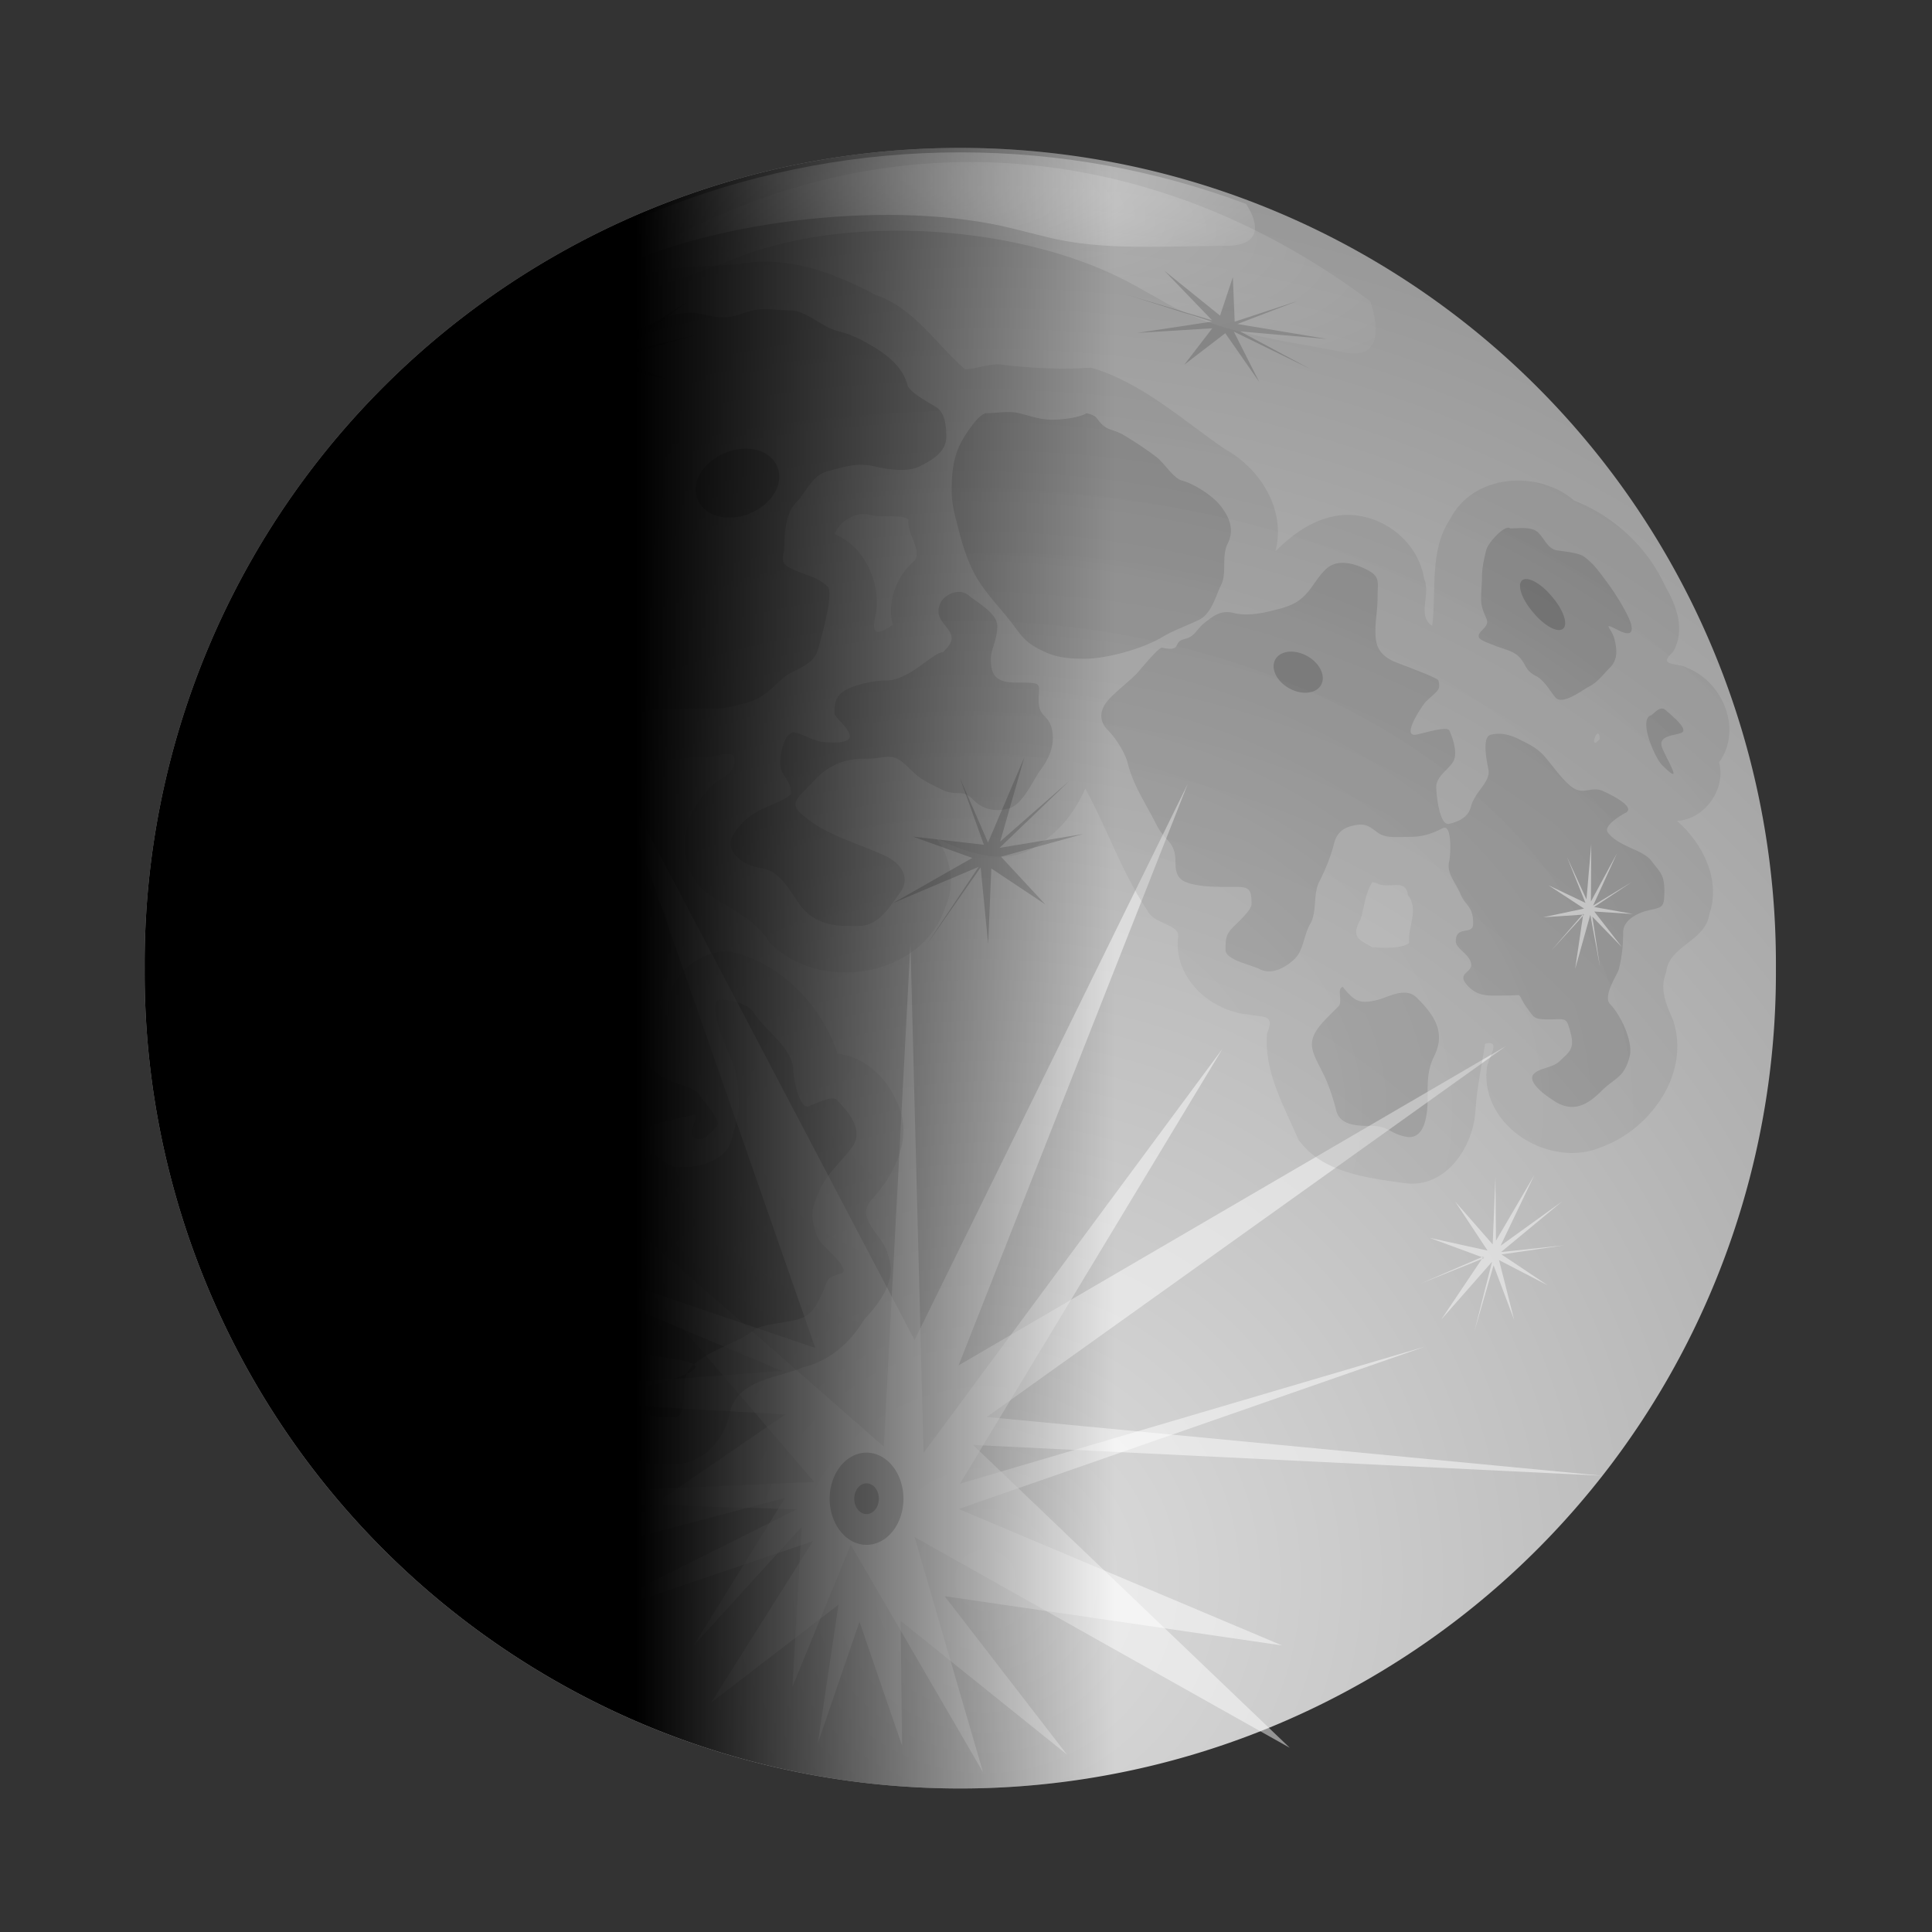 <svg xmlns="http://www.w3.org/2000/svg" xmlns:xlink="http://www.w3.org/1999/xlink" viewBox="0 0 640 640" version="1.0"><rect x="0" y="0" width="640" height="640" fill="#333333" stroke="none"/><defs><radialGradient id="c" gradientUnits="userSpaceOnUse" cy="268.41" cx="51.249" r="731.79"><stop offset="0" stop-color="#ddd"/><stop offset="1" stop-color="#7e7e7e"/></radialGradient><radialGradient id="d" xlink:href="#a" gradientUnits="userSpaceOnUse" cy="429.83" cx="273.41" gradientTransform="scale(1.168 .856)" r="309.13"/><radialGradient id="e" xlink:href="#b" gradientUnits="userSpaceOnUse" cy="120.82" cx="124.4" gradientTransform="scale(2.042 .49)" r="102.27"/><radialGradient id="f" xlink:href="#b" gradientUnits="userSpaceOnUse" cy="120.82" cx="124.4" gradientTransform="matrix(2.018 .417 -.075 .645 56.379 -73.488)" r="102.27"/><linearGradient id="b"><stop offset="0" stop-color="#fff"/><stop offset="1" stop-color="#fff" stop-opacity="0"/></linearGradient><linearGradient id="a"><stop offset="0" stop-color="#a3a3a3"/><stop offset="1" stop-color="#696969"/></linearGradient><linearGradient id="g" y2="52.688" gradientUnits="userSpaceOnUse" y1="52.688" x2="100.14" x1="-81.052"><stop offset="0"/><stop offset="1" stop-opacity="0"/></linearGradient></defs><path transform="translate(281.58 288.51) scale(.875)" d="M350.53 36.821a308.79 308.79 0 11-617.57 0 308.79 308.79 0 11617.57 0z" fill="url(#c)"/><path d="M404.97 347.41l-86.96 144.07 154.01-45.39-154.47 53.78 107.14 45.2-111.77-16.31 40.5 52.44-55.07-44.27.48 41.37-14.12-41.08-13.82 40.34 6.86-45.98-42.17 32.43 33.7-53.46-82.18 27.87 76.88-38.46-120.51-3.44 126.22-5.62L160.4 363.27l132.37 115.94 8.83-166.61 4.34 168.68 99.03-133.87z" opacity=".478" fill="#fff"/><path d="M189.16 98.781c-1.44-.012-4.86 1.329-8.6 2.559-9.62 3.19-17.66 14.89-27.18 17.25-1.95.49-3.43.94-4.76 1.38 1.32-1.09 2.7-2.43 4-4.38 6.16-9.16 19.02-16.823 13.6-15.746-2.29.456-5.04 1.626-7.91 3.036-.03.02-.09.03-.12.06-48.01 35.32-83.891 86.12-100.35 145.03.041 1.72-.007 3.4-.371 4.84-.936 3.72-.657 7.15-1.5 10.5-.86 3.42-.752 6.78-2.25 9.75-1.912 3.8-1.824 7.86-.781 12 1.073 4.27-.001 7.71 0 12 0 4.32-.007 7.43 1.531 11.25 2.481 6.16 4.375 12.93 6.031 19.5.252 1 .498 2 .75 3 1.129 4.49-1.242 12.55.75 16.5 1.313 2.61 3.741 12 8.312 12 4.99 0 7.457 1.32 9.813 6 2.602 5.17 3.055 11.36 4.531 17.22 1.108 4.4 3.024 11.23 6.063 14.25 2.024 2.01 9.811 9.11 9.811 3 0-3.66.1-9.91 3.75-9 2.6.65 2.92 7.19 5.31 6 1.01-.5 1.91-1.23 3-1.5 4.78-1.19 7.67-.81 11.35-3 3.89-2.32 8.64-10.5 14.34-10.5 4.25 0 13.6-1.43 13.6 4.5 0 2.86 1.85 10.95 4.34 13.53-2.19 2.7-2.51 4.9-.75 8.41 1.72 3.45 2.87 3.52 2.87 8.66 0 1.98-8.31 2.52-10.06 2.87-4.43.89-4.72.91-5.75 5.03-.97 3.88 2.14 7.88 2.88 10.81.89 3.58 3.41 5.76 4.31 9.35.97 3.88 1.93 2.34.72 7.18-.78 3.11 8.71 4.55 10.78 5.07 3.95.98 5.36 2.05 8.66 2.87 3.23.81 9.49-6.57 12.21-7.94 6.21-3.1 5.64 4.44 7.22-5.03.01-.07-.39-1.34-.59-1.97 14.33 3.46 37.27 4.14 41.16 6.88 4.88-4.65 14.33-7.05 19.87-11.38 2.98-2.32 12.58-2.32 16.56-4.31 3.11-1.55 4.59-4.83 5.78-7.22 2.39-4.76.83-5.77 6.47-7.18 3.24-.81-2.67-6.27-5.03-8.63-3.09-3.09-3.4-4.68-4.34-9.37-.69-3.42 1.83-8.64 2.9-10.79 2.29-4.56 6.99-8.87 10.07-12.96 4.34-5.79-1.31-12.12-5.04-15.85-1.61-1.61-7.84 1.78-9.37 2.16-3.21.8-5.03-10.35-5.03-12.22 0-6.94-9.79-13.41-12.97-18.72-2.13-3.55-9.67-4.68-11.5-4.31-4.3.86 2.82 17.17 3.59 18.72 2.32 4.63 2.88 10.34 2.88 15.81 0 4.39-1.21 7.03-2.16 10.81-1.01 4.07-2.49 5.92-6.47 7.91-4.22 2.11-7.28 2.15-12.25 2.15-2.15 0-5.78-3.46-7.18-4.31-.64-2.56-18 15.61-18 27.35 0 10.15 1.11 11.69-5.75 15.12-2.08 1.04-3.35 1.9-4.97 2.84-1.61-.59-3.09-1.1-5.13-2.12-3.5-1.75-5.13-4.93-7.9-8.62-2.61-3.48-4.8-6.27-7.19-8.66-3.07-3.07-6.66.08-7.94-5.03-.17-.7-.54-1.32-.84-1.97 5.18 2.05 8.16 3.03 14.06 1.56 3.51-.87 13.3-3.13 15.12-6.75 2.2-4.36 1.08-6.18-1.53-10.5-2.68-4.44-8.51-8.32-9.81-13.47-.9-3.59-4.53-8-4.53-12.75 0-5.27 10.79-7.91 9.81-12.75-1.05-5.22-3.44-10.56-2.25-16.5 1.47-7.29 7.54-10.88 12.07-16.5 4.58-5.69 4.84-11.19.78-17.25-5.41-8.06-4.75-1.64-10.6-6-2.64-1.97-5.42-4.94-9.06-6.75-2.81-1.39-7.47-3.38-8.31-6.75-.84-3.32-.56-7.14-2.25-10.5-1.72-3.4-3.47-7.18-2.25-12 1.23-4.9 2.05-6.65 6.78-9 3.47-1.72 6.11-2.29 10.56-4.5 4.35-2.16 6.38-3 11.35-3h12.06c6.5 0 12.52-3 18.87-3h15.88c4.18 0 6.91-.78 9.81-1.5 3.31-.82 5.49-1.62 8.31-3.72 2.68-1.99 5.21-5.22 8.28-6.75 4.38-2.17 7.94-3.76 9.07-8.25.61-2.44 1.82-6.72 2.28-9 .18-.89 2.31-9.69.75-11.25-3.45-3.42-7.46-3.7-12.1-6-4.3-2.13-2.25-3.74-2.25-8.25 0-4.08.77-10.5 3.78-13.5 3.29-3.26 5.34-9.2 10.57-10.5 5.46-1.35 9.62-3.05 15.87-1.5 3.76.94 10.63 1.85 14.35 0 3.14-1.56 9.06-4.4 9.06-9.75 0-3.88-.42-7.8-3.03-9.75-1.39-1.03-9.18-4.99-9.82-7.5-1.22-4.86-5.02-8.98-11.34-12.75-4.14-2.47-7.28-4.06-12.06-5.25-4.6-1.14-10.42-6.75-15.13-6.75-3.82 0-9.09-.92-12.81 0-3.79.94-5.45 2.25-9.81 2.25-4.31 0-7.03-1.5-10.59-1.5-3.91 0-7.24.97-9.82 2.25-2.9 1.44-5.86 2.17-9.06 3.75-2.5 1.25-3.78 3.76-6.03 6-2.28 2.27-3.64 6.08-8.31 3.75-2.17-1.07-6.76-4.14-10.57-2.25-2.55 1.27-7.56 4.53-9.81 6.75-3.68 3.66-5.42 6.25-7.56 10.5-1.82 3.62-5.01 7.93-6.03 12-1.12 4.44-2.75 7.89-5.28 11.25-2.6 3.44-4.14 6.93-8.32 9-2.69 1.34-5.29 4.13-9.81 3-2.53-.62-6.81-3.82-6.81-6.75 0-4.46 1.28-8.01 2.28-12 .67-2.66 4.87-17.65 6.78-15.75 3.99 0 8.07-3.3 11.35-5.25 3.83-2.28 7.33-5.43 12.06-8.25 7.1-4.23 15.81-11.19 21.9-17.25 4.22-4.18 4.76-5.546 3.32-5.559zm40.72 353.22c-.96.91-1.75 1.89-2.29 3 2.63-1.22 3.39-2.22 2.29-3zm-2.29 3c-2.52 1.17-6.69 2.56-13.81 4.34-5.06 1.27-11.04 1.97-5.03 6.47 4.72 3.54 9.24 3.6 15.09 3.6 3.07 0 2.88-8.81 2.88-10.79 0-1.34.35-2.53.87-3.62zm104.63-318.44c-1.9.1-3.81.32-5.44.32-2.65 0-7.52 7.86-8.62 10.06-2.36 4.71-2.91 9.86-2.91 15.12 0 5.27 1.02 8.28 2.19 12.97 1.27 5.1 2.71 9.73 5.03 14.38 3.19 6.39 9.1 12.16 12.94 17.28 3.1 4.14 4.3 6.09 9.37 8.62 4.43 2.22 7.76 2.91 14.41 2.91 7.58 0 19.55-3.41 25.9-7.22 3.8-2.28 8.07-3.68 12.22-5.75 4.09-2.04 5.49-8.06 7.22-11.53 1.96-3.91.02-9.39 2.16-13.66 2.39-4.79.37-8.87-2.16-12.25-2.96-3.95-9.62-7.79-12.97-8.62-2.82-.71-5.86-5.84-8.62-7.91-4.13-3.09-7.31-5.12-10.82-7.22-3.04-1.82-4.91-1.32-7.18-3.59-2.1-2.1-1.22-2.64-5.03-3.59-1.84 1.21-6.84 2.15-11.53 2.15-3.74 0-7.27-1.28-10.79-2.15-1.57-.4-3.47-.42-5.37-.32zm167.28 38.25c-2.1.21-6.58 5.1-7.16 7.41-.83 3.34-1.43 5.94-1.43 9.34 0 3.07-.66 6.76 0 9.38 1.16 4.64 3.26 4.64 0 7.9-2.66 2.66-.17 3.25 4.31 5.04 3.26 1.3 6.03 1.75 7.9 3.62 2.54 2.54 1.94 4.56 5.76 6.47 2.87 1.44 5.1 5.79 6.5 7.19 2.45 2.45 9.09-2.76 10.78-3.6 3.21-1.6 4.79-4.04 7.22-6.47 2.83-2.83 2.12-6.61 1.43-9.37-.92-3.7-4.63-5.91 1.44-2.88 6.28 3.14 4.18-2.42 2.87-5.03-1.87-3.75-4.45-7.85-7.21-11.53-2.62-3.49-3.93-5.46-7.19-7.9-1.88-1.41-8.1-1.85-9.34-2.16-2.69-.67-3.77-3.73-5.79-5.75-2.09-2.1-5.92-1.44-9.34-1.44-.18-.18-.45-.25-.75-.22zm-54.19 11.66c-2.35-.12-4.52.49-6.25 2.22-3.67 3.67-4.64 7.1-8.62 10.09-2.89 2.17-6.87 2.97-9.38 3.6-4.19 1.04-8.61 1.61-12.22.71-4.53-1.13-6.9 1.02-9.37 2.88-3.47 2.6-3.27 4.77-7.19 5.75-3.97.99-.55 4.2-7.19 2.87-.83-.83-7.69 7.7-8.65 8.66-2.75 2.74-5.3 4.58-8.63 7.91-3.35 3.35-4.31 7.21-.72 10.81 2.69 2.68 5.68 7.62 6.47 10.78 1.91 7.64 5.97 13.35 9.38 20.16 3.23 6.46 6.47 5.43 6.47 12.97 0 4.84 1.83 6.26 6.47 7.18 4.33.87 8.99.72 13.68.72 4.54 0 5.03 1.16 5.03 5.75 0 1.93-4.86 6.34-5.75 7.22-2.46 2.46-2.87 3.5-2.87 7.91 0 3.34 8.17 4.8 11.5 6.46 4.08 2.04 9-1.05 11.53-3.59 2.8-2.79 3.02-8.14 5.03-11.5 2.26-3.76.93-9.79 2.88-13.69 2.13-4.27 3.9-8.47 5.03-12.96.76-3.05 2.57-4.95 5.78-5.76 4.49-1.12 5.62-.09 8.62 2.16 2.73 2.05 6.76 1.44 10.78 1.44 4.61 0 7.79-1.36 10.82-2.88 3.15-1.57 2.6 9.02 2.15 10.82-1.05 4.2 2.18 7.23 3.6 10.78 1.7 4.26 4.31 3.92 4.31 10.09 0 3.91-5.75.37-5.75 5.75 0 2.46 4.27 4.13 5.03 7.19.88 3.53-5.53 3.13-.72 7.94 3.48 3.47 7.26 2.87 12.25 2.87 6.79 0 3.03-1.23 7.19 4.31 2.25 3 1.83 3.6 7.22 3.6 5.77 0 5.68-1.02 7.19 5.03 1.25 5-1.09 6.14-3.6 8.66-2.47 2.47-6.6 2.26-8.65 4.31-2.93 2.92 5.52 8.32 7.22 9.34 5.99 3.6 10.68.81 15.09-3.59 4.5-4.51 7.56-4.26 9.37-11.5 1.28-5.12-3.25-14.07-6.46-17.28-2.61-2.61 2.48-9.96 2.87-11.54 1.03-4.13 1.44-7.79 1.44-12.21 0-4.13 4.74-6.43 7.9-7.22 5.04-1.26 5.75-.66 5.75-6.47 0-5.63-1.44-6.23-4.31-10.06-2.82-3.76-10.85-4.63-14.41-9.38-1.75-2.34 5.09-6.12 5.79-6.47 4.19-2.1-6.74-6.95-7.22-7.19-3.49-1.74-6.17.87-9.35-.71-3.74-1.88-8.34-9.07-10.81-11.53-2.57-2.57-5.2-3.68-7.91-5.04-3.62-1.81-6.56-2.13-9.34-1.43-3.01.75-1.14 9.4-.72 11.5.82 4.09-4.57 7.42-5.78 12.25-.92 3.68-4.14 4.98-7.19 5.75-3.31.83-4.31-9.99-4.31-12.22 0-3.62 4.43-6.01 5.75-8.66 1.48-2.97-.62-8.43-1.44-10.06-.85-1.71-9.95 1.44-11.5 1.44-4.16 0 2.99-10.21 3.6-10.82 3.78-3.78 5.18-3.72 4.31-7.18-.25-.99-13.53-5.68-15.12-6.47-4.9-2.45-5.76-5.32-5.76-10.1 0-3.3.72-7.2.72-10.78 0-5.3.99-7.08-3.59-9.37-2.52-1.26-5.08-2.11-7.44-2.22zm-127.03 9.65c-2.84-.35-5.74 1.6-6.62 3.38-2.11 4.21.54 6.47 2.15 8.62 2.34 3.12 1.86 4.65-1.43 7.94-3.3 0-11.21 9.35-18.72 9.35-4.74 0-10.27 1.54-12.94 2.87-3.61 1.8-4.31 4.07-4.31 7.91 0 1.47 4.32 4.38 5.03 7.22.9 3.6-8.69 2.5-10.1 2.15-3.56-.89-4.17-1.94-7.9-2.87-3.61-.9-5.03 7.53-5.03 10.06 0 4.34 3.59 5.14 3.59 10.09 0 1.36-8.64 4.68-9.34 5.04-4.38 2.18-7.98 5.11-10.1 9.34-2.13 4.26 2.5 7.75 4.32 8.66 5.39 2.69 7.15.65 11.53 5.03 5.04 5.04 6.02 10.59 12.21 13.68 4.59 2.29 8.41 2.16 13.69 2.16 6.78 0 10.15-6.09 13.69-10.81 3.96-5.28.33-9.88-4.34-12.22-7.12-3.56-18.93-6.66-25.91-12.25-3.51-2.81-6.25-4.53-2.16-8.63 4.71-4.7 6.12-7.02 10.82-9.37 3.22-1.61 6.3-2.16 10.78-2.16 6.71 0 8.19-2.61 13.69 2.88 3.9 3.9 5.1 4.38 10.78 7.22 5.66 2.83 6.7-.51 10.81 3.59 3.05 3.05 6.92 4.02 11.5 2.88 4.98-1.25 8.28-9.6 10.81-12.97 3.13-4.18 4.81-8.81 3.6-13.66-1.19-4.74-4.32-3.55-4.32-9.37 0-5.61 1.75-5.76-7.22-5.76-6.71 0-8.62-2.17-8.62-7.9 0-2.86 2.16-6.6 2.16-10.81-.01-4.26-6.49-7.69-9.35-10.07a5.26 5.26 0 00-2.75-1.22zm232.41 38.6c-1.32-.14-2.48 1.3-3.66 2.19-4.42 1.1.99 13.96 3.59 16.56 7.42 7.41 1.87-1.1 0-5.75-1.68-4.22 4.5-4.03 6.5-5.03 2.43-1.22-4.21-6.37-5.06-7.22-.48-.48-.93-.7-1.37-.75zm-349.57 68.9c-1.38-.18-2.51 1.15-3.18 3.85-.95 3.8 2.15 7.51 2.15 11.5 0 3.98-4.13 7.96-5.03 11.53-1.19 4.78-.9 4.5-3.59 7.19-.85.85-2.4 0-3.59 0-3.15 1.89-1.27 7.25-2.16 10.81-.91 3.64-2.19 4.61-2.19 8.62 0 2.98-1.44 5.81-1.44 9.35 0 4.7-.17 5.44 1.44 8.65 1.79 3.58 3.55 4.26 6.5 6.47 3.02 2.27 7.81 1.85 11.5 0 4.15-2.07 5.55-2.87 9.38-5.75 3.05-2.28 6.28-3.54 9.34-4.31 2.74-.68 7.11-1.59 9.37-2.15 2.33-.59-1.69 5.49 0 7.18 2.95 2.94 7.42-3.1 7.91-3.59 1.64-1.64-5.22-9.03-5.75-10.09-1.39-2.79-7.19-3.58-10.09-5.04-4.88-2.44-6.21-4.05-10.07-7.9-5.35-5.36-2.3-5.63-5.78-6.5-3.98-1-3.1 1.71-5.03-7.91-1.24-6.2 3-9.13 4.31-14.41 1.22-4.86 3.14-7.37.72-12.21-1.69-3.38-3.33-5.1-4.72-5.29zm243.69 23.29c-2.14.53.13 4.9-1.43 6.47-1.2 1.19-2.4 2.39-3.6 3.59-7.85 7.85-5.48 10.63-1.44 18.72 1.85 3.7 3.32 8.23 4.32 12.22 1.24 4.95 7.04 5.06 11.53 5.06 5.95 0 5.98 2.49 11.5 3.59 6.39 1.28 7.22-7.6 7.22-12.25 0-5.52-.16-9.75 2.15-14.37 4.22-8.44-.55-14.25-5.75-19.44-3.74-3.74-9.43-.17-12.97.72-5.72 1.43-7.52.7-11.53-4.31zM65.5 363.591c-1.505-.75-1.438 9.48-1.438 12.25 0 3.62.649 6.19 1.438 9.35 1.195 4.78 2.385 4.8 5.031 2.15 1.076-1.07 0-9.07 0-10.78 0-4.37-1.737-7.1-2.875-9.37-.625-1.25-1.436-2.4-2.156-3.6z" opacity=".459" fill-rule="evenodd" fill="url(#d)"/><path d="M498.93 346.49L326.9 469.39l203.87 19.46-208.44-10.19 104.92 100.32-124.28-69.8 22.67 77.9-43.82-75.36-19.31 46.99 3.05-52.93-35.72 39.25 30.2-48.82-65.43 17.28 65.52-44.94-110.53-6.27 109.37-8.14-140.81-59.27 151.91 51.66-67.85-194.49 100.75 191.87 90.5-184.27-75.93 192.66 181.39-105.81z" opacity=".478" fill="#fff"/><path d="M187.88 92.906c-5.21.58-10.39 3.212-14.57 5.532-.66-1.898-1.79-3.091-3.15-3.813-70 45.925-117.47 123.42-121.97 212.22.001.02-.006.05-.002.07.855 4.79 2.171 9.5 4.187 14 4.864 11.61.325 25.23 7.437 36.06 3.03 4.17-3.208 8.63-1.874 13.81.901 8.28-.451 19.99 8.312 24.41 9.235.8 12.406-10.65 10.344-17.94-1.406-7.79-.473-5.68 1.031.81 2.203 12.12 7.009 27.59 21.031 29.88 5.684 1.86 6.004-6.55 9.504-5.97 5.43 1.76 9.73-1.81 14.84-2.88 7.96-2.63 12.53-13.37 21.75-11.15 3.59 2.69 2.42 8.69 4.19 12.75-1.95 4.39.8 8.45 2.22 12.47-7.81-.07-16.92 6.28-14.35 14.96 1 9.24 8.48 16.75 8.13 26.19 4.14 9.15 15.7 7.62 23.31 11.63 8.44 1.7 12.77-9.3 21.06-7.88 4.17-3.85 6.22-7.71 12.81-4.68 7.63.64 6.69 1.1.47 4.34-5.11 2.58-.76 10.4 2.75 13.06 6.61 3.69 15.99 7.05 23 2.78 6.45-5.27 1.54-16.34 10.22-19.87 8.63-5.26 17.92-9.6 27.97-11.22 9.12-1.52 9.26-13.19 16.72-16.63 5.4-6.83-2.48-13.38-6.44-18.34-4.92-10.09 6.47-17.6 10.97-25.38 5.57-9.88-3.91-25.63-15.34-23.59-5.4 2.23-2.44-6.59-5.19-9.65-4.18-8.67-11.22-16.25-19.13-21.57-5.9-4.21-18-2.07-16.9 6.85.21 9.33 6.48 18.73 7.16 27.15-6.51-8.26-18.68-8.66-24.13-18-2.49-4.26-10.01-5.56-6.94-11.69 4.59-9.52 8.72-22.5.28-31.24-1.95-4.14-9.11.31-8.65-5.13-2.61-6.35-9.28-8.75-14.91-11.22-5.23-4.66-14.39-6.68-14.5-14.97-2.19-5.87-6.76-14.77 1-18.53 14.07-9.13 31.29-5.46 46.85-9.15 15.02-1.17 32.31 1.22 44.21-10.22 7.66-5.22 16.38-11.23 17.13-21.47 1.87-7.28 4.41-17.29-3.63-21.94-2.89-3.42-11.53-2.31-9.31-8.75.86-10.87 10.72-21.13 22.1-18.56 7.26 1.29 15.28 1.89 21.96-1.78-.87 10.85 2.64 22.15 6.63 31.59-9.61.32-15.56 13.18-8.22 20.09-5.38 5.93-13.9 9.41-22.09 10.16-8.89.59-18.57 9.02-14.97 18.44-5.62-2.88-14.46-3.15-16.47 4.28-2.69 5.2-2.72 11.82.03 17-8.76 4.11-20.12 10.86-18.19 22.19 2.53 11.13 18.12 8.42 21.72 18.5 9.11 14.94 34.79 16.57 43.28.25 6.32-6.88 4.29-18.95-4.78-22.35-8.28-4.74-18.42-6.3-25.62-12.87 6.74-9.05 22.08-12.97 30.31-3.75 6.36 6.31 16.25 5.66 23.22 11.12 10.6 4.26 20.55-4.75 24.5-13.97 5.3-7.34 8.13-18.67 1.37-26.03.28-3.34-1.62-9.09-2.18-10.4 6.27 1.66 12.89 1.33 19.21.28-6.53 4.83-11.81 14.56-5.56 21.75 7.4 9.7 9.34 22.14 16.63 31.97 5.34 6.24 3.4 17.26 12.12 20.59 4.96 2.97 11.04 1.81 16.53 2.28-6.59 4.83-10.82 16.08-3.25 21.94 8.49 5.71 22.34 9.2 29.32-.66 8.86-11.52 7.06-27.42 14.71-39.65 2.87-5.13 8.39 3.21 13 1.81 3.93 2.27 13.66-4.45 12.97 1.5.29 6.7 2.8 13.37 7.22 18.28-5.23 3.34-6.78 10.69-1.9 15.12 1.65 3.44-2.31 8.35 1.56 11.72 4.63 5.93 12.59 5.24 19.03 6.6 3.39 4.01 7.24 8.17 13.09 7.25 3.38 3.36-6.06 4.94-8.4 7.43-7.43 6.17 1.01 16.06 7.62 18.91 7.82 4.5 17.66 1.8 23.28-4.91 8.6-5.77 13.73-17.59 8-27.12-1.96-4.17-6.12-8.37-2.56-12.91 2.4-5.15 1.36-12.18 4.34-16.5 5.82-1.92 13.47-5.43 11.94-12.93 1.21-10.01-8.88-17.21-15.5-21.25 5.09-3.7 3.99-11.17-1.56-13.79-5.48-6.25-15.85-2.26-20.31-9.68-6.89-7.31-16.66-16.54-27.5-13.06-3.73.46-5.59 8.52-7.22 1.5-1.35-4.06-10.95-2.64-4.78-6.54 5.24-5.51.89-14.23-6.16-15.28-5.02-2.34-13.76-3-12.53-10.68.92-8.31 2.28-19.68-6.84-24.07-8.81-4.76-20.73-1.44-24.94 7.85-4.69 6.05-13.12 6.78-20.19 6.43 2.02-7.32 2.57-15.05 3.75-22.53-.74-11.44-11.93-16.96-20.47-22.22-7.07-5.94-14.27-11.95-22.78-15.87-4.45-4.63-10.89-6.65-16.91-3.97-10.68 1.44-23.1-6.11-32.53 1.34-3.5 6.13-5.13-4.72-9.75-5.4-6.95-3.84-8.31-12.54-15.34-16.47-9.65-6.14-20.56-10.17-31.03-14.626-11.36-2.785-22.79 2.806-34.16.625-12.39-.181-24.89 5.481-32.59 15.251-3.24-2.16-14.05-1.01-7.66-5.19 3.72-3.31 8.99-10.299 2.94-13.874-1.5-1.267-3.5-1.257-5.34-1.25zm-23.63 35.654c-.56.9-1.13 1.79-1.69 2.69-6.61 10.32-8.49 24.59-19.5 31.41-5.83 3.19-5.67-4.7-4.22-8.22 2.79-5.82 1.97-14.61 9.85-16.25 6.05-1.68 10.31-6.46 15.56-9.63zm340 40.41c-2.21-.1-4.43.07-6.5.25-12.89 5.01-14.12 21.3-12.34 33.03 1.46 4.6-4.4 10.36 1.21 13.75 5.26 4.03 13.33 4.65 16.29 11.22 5.96 3.32 9.9 13.68 18.25 9.56 9.36-3.94 19.67-10.78 20.31-21.87 4.52-1.98 7.12-7.18 3.53-11.29-4.15-10.18-10.68-20.99-20.91-25.65-6-.27-9.24-4.62-13.5-7.66-1.96-.87-4.13-1.24-6.34-1.34zM335.38 215.5c.37.03.8.47 1.24 1.59 5.39 2.96 5.19 4.26-1.34 2.6-1.55-.6-1.02-4.28.1-4.19zm215.87 13.44c-.94-.11-1.92-.04-2.94.25-10.39 2.89-10.5 16.42-4.97 23.78 2.56 5.2 9.86 13.37 15.25 7.28 3.08-3.21.71-8.14-.43-11.37 6.62-2.83 6.69-12.38.37-15.6-2.02-2.11-4.46-4.01-7.28-4.34zm-64.66 25.78c.15-.14.19-.07.1.4-1.38 5.95-7.52 11.21-2.31 2.72.56-.21 1.79-2.69 2.21-3.12zm-40 65.25c-.21-.07-.46-.03-.78.15-8.42.29-6.37 11.65-12.47 15.04-7.16 6.78-4.01 17.76.47 25.09 2.21 7.92 5.75 18.5 15.72 18.44 7.97-.46 16.13 7.63 23.38 1.59 9.39-7.26 3.65-20.24 8.34-29.69 4.49-11.37-3.88-25.1-15.41-27.62-6.04-.79-13.72 6.27-17.75-1.41-.57-.35-.86-1.4-1.5-1.59zm-253.81 1.59c-2.05 2.79-4.08 12.01-6.62 9.69.48-3.87 4.44-7.87 6.62-9.69zm28.56 55.72c.34-.18 1.15-.08 2.69.63l.38.93.21.5c-.99 1.75-4.28-1.51-3.28-2.06zm-20.5 10.88c1.43-.09 1.54.49-1.62 3.56l-.1.12c-4.56 7.7-7.04 16.54-6.74 25.5-3.07 6.02-9.76 1.77-11.85-2.68-4.79-4.67-5.73-7.43 1.44-8.28 7.75-1.8 15.32-9.27 12.56-17.72 2.13.35 4.89-.41 6.31-.5z" opacity=".478" fill="url(#d)" fill-rule="evenodd"/><path d="M189.69 82.906c-84.44 45.734-141.85 135.13-141.85 237.84.004 28.66 4.508 56.26 12.785 82.19 4.799 2.39 10.694 2.7 15.344-.03 6.59 11.79 23.422 19.82 35.151 10.31 8.58-3.24 18.28-4.23 25.13-11 4.54-4.37 2.29 7.31-2.34 7.28-9.96 8.77-8.41 23.91-2.25 34.38 3.48 8.54 3.94 19.55 13.25 24.18 8.26 4.61 18.01 7.14 27.34 7.69 7.25-.7 12.42-7.14 19.56-8.06 4.11 13.15 20.14 18.55 32.75 17.31 9.47-.84 15.96-9.03 17.41-17.97 3.23-10.15 15.69-10.52 24.09-14.09 8.77-2.11 15.61-8.19 20.16-15.75 5.35-5.82 11.26-13.32 7.87-21.69-1.32-6.28-11.49-11.88-5.06-18.41 7.85-8.6 13.75-21.29 7.81-32.56-3.42-7.83-10.62-14.55-19.37-15.47-5.25-15.92-18.78-30.13-35.35-33.75-11.4-1.18-22.96 10.14-20.65 21.66-6.21-4.01-.36-9.97-.09-15.31 2.9-12.5-1.48-27.05-13.5-33.07-6.51-5.26-12.29-11.64-20.47-14.4-5.45-2.89-11.39-9.57-9.97-15.85 17.39-6.48 36.57-5.54 54.84-7.68 3.85 1.26 12.44-4.38 10.84 2.72-.8 4.11-6.95 4.95-9.03 8.9-9 9.04-10.47 26.01.72 33.97 7.01 4.85 15.4 8.2 19.97 15.78 16.29 17.15 50.54 11.9 58.31-11.37 3.53-7.39 1.88-16.48-2.84-22.94 10.49 5.05 24.17 9.92 34.37 1.53 6.83-4.1 11.73-10.84 14.91-18.03 7.25 13.32 12.18 27.92 20.63 40.53 2.11 4.32 10.31 4.47 10.15 8.31-1.83 13.46 10.34 24.86 23.16 26 5.09 1.04 8.98-.19 6.25 6.22-1.11 12.53 5.59 24.15 10.44 35.28 7.86 11 22.63 12.57 34.93 14.35 13.72 2.08 23.08-11.97 23.69-24.22.47-7.37 2.09-14.8 3.16-21.94 5.85-1.45.71 4.94.53 8.53-1.8 19.21 21.27 33.01 38.15 25.66 16.22-5.91 29.49-24.53 23.6-42.03-2.24-5.13-4.59-10.2-2.28-15.82.94-8.98 12.93-10.14 14.28-19.18 3.96-11.35-2.08-23.48-10.66-30.97 9.15-.54 16.31-10.53 13.91-19.38 7.81-10.73 1.32-26.59-10.44-31.25-3.2-1.93-10.28-.36-4.81-5.37 4.18-7.22 1.2-15.15-2.56-21.72-5.93-12.93-16.95-23.23-30.16-28.38-12.01-10.35-33.62-8.84-41.16 6.19-6.99 10.37-4.45 24.2-5.9 35.31-5.2-3.4-.35-10.51-2.66-15.56-2.3-14.58-18.14-24.58-32.28-20.16-6.61 1.88-12.21 6.24-17 11 3.62-13.65-4.97-27.4-16.78-33.87-14.18-9.76-27.46-22.03-44.28-26.94-9.61.67-19.16.2-28.66-.87-4.47-.96-9.41 1.46-13.16 1.37-9.66-8.44-16.88-20.31-29.62-24.654-13.74-7.276-29.14-13.127-44.94-10.218-13.41 1.305-27.88-.141-39.81 7.343-1.93-6.749-8.62-11.436-15.53-11.875-.01.005-.02-.004-.03 0zm95.06 87.504c1.2-.19 2.42-.14 3.63.18 3.83 1.06 10.02-.41 12.56 1.5-.72 4.6 5.1 10.76 1.62 13.97-5.7 5.11-8.78 13.4-6.81 20.91-6.96 4.78-6.9 1.71-5.41-4.63 1.1-10.28-4.21-21.36-13.87-25.43 1.4-3.35 4.69-5.96 8.28-6.5zM529.22 243c.34-.11.65.31.75 1.78-3.11 3.69-1.78-1.46-.75-1.78zm-74.56 49.19l.96.28.54.15c3.62 2.06 9.57-1.87 10.22 3.82 3.82 5.14-.16 10.42.43 15.97-2.29 1.78-8.58 1.75-12.25 1.34-4.47-2.46-7.13-3.36-3.87-9.19 1.27-4.09 1.52-8.75 3.97-12.37z" opacity=".208" fill="url(#d)" fill-rule="evenodd"/><path d="M318.12 50.469c-67.48 0-129.15 24.807-176.53 65.751 10.09-3.99 56-24.157 59.94-26.126 35.24-17.622 95.14-24.091 133.88-14.406 3.84.959 7.69 1.915 11.53 2.874 18.57 4.643 39.58 2.876 59.03 2.876 11.84 0 11.29-6.88 6.84-13.876-29.47-11.037-61.37-17.093-94.69-17.093z" opacity=".652" fill-rule="evenodd" fill="url(#e)"/><path d="M363.01 57.98c-66.69-13.789-131.43 6.282-184.53 50.52 10.58-3.19 59.04-20.368 63.24-22.157 37.52-16.006 97.7-12.289 134.5 8.381 3.64 2.048 7.3 4.094 10.95 6.146 17.64 9.91 38.67 11.87 57.89 15.84 11.71 2.42 12.22-6.75 8.89-16.871-27.43-20.558-58.03-35.053-90.94-41.859z" opacity=".242" fill-rule="evenodd" fill="url(#f)"/><path d="M148.8 261.219l-3.6-15.074-5.13 17.73 3.817-18.694-11.553 13.952 11.097-15.41-14.045 5.14 13.813-5.675-12.181-4.772 12.426 3.286-6.703-13.375 7.662 11.844.75-16.721-.21 17.46 8.384-16.557-6.18 17.374 12.75-9.907-12.989 9.558 13.508 1.753-13.84.198 10.028 9.838-10.86-8.087 3.056 16.139zM519.076 283.86l6.463 14.087 1.585-18.389-.11 19.079 8.62-15.932-7.89 17.272 12.779-7.772-12.447 8.253 12.877 2.313-12.828-.808 9.176 11.817-9.82-10.129 2.517 16.548-3.19-17.167-5.005 17.87 2.685-18.244-10.582 12.198 10.884-11.902-13.591.907 13.538-2.885-11.75-7.7 12.225 5.821-6.136-15.237zM495.376 389.946l.186 21.05 12.709-21.734-11.203 23.43 20.377-14.678-20.21 16.747 21.02-2.246-20.87 3.028 15.302 10.228-16.112-8.347 5.01 19.81-6.82-18.1-6.34 21.819 5.829-22.968-16.828 19.136 14.046-20.926-20.747 8.954 20.966-8.416-18.092-6.674 19.17 4.207-10.721-16.217 12.424 14.176.904-22.279zM171.754 172.333l3.445-14.854-9.612 15.254 9.19-16.46-12.026 10.225 12.295-11.686-10.242 1.45 10.302-2.003-5.463-7.316 6.16 5.994.973-14.011.163 12.816 6.637-15.356-6.59 16.17 11.109-13.395-10.104 14.675 11.24-6.184-11.252 5.804 7.37 4.825-8.29-3.092 2.31 11.512-3.452-10.083-4.163 15.715z" opacity=".459" fill="#fff"/><path d="M179.62 140.522l15.914-19.376-26.714 12.146 26.499-12.513-22.808-1.63 23.713-1.292-5.39-12.324 10.332 10.567 10.879-18.992-9.685 18.955 25.358-16.145-23.048 17.369 25.558-6.276-27.08 7.726 17.475 6.787-19.21-4.488-3.119 16.835-1.181-15.168-17.492 17.819zM376.657 110.289l24.79-3.754-27.98-8.846 28.066 8.43-15.861-16.472 18.489 14.905 4.24-12.765.608 14.766 20.792-6.837-19.88 7.608 29.648 4.967-28.75-2.512 23.194 12.435-25.296-12.376 8.447 16.737-11.275-16.188-13.58 10.425 9.27-12.063-24.922 1.54zM327.346 312.718l-2.495-25.39-17.965 25.721L324.2 287.15l-28.382 12.01 26.262-14.963-19.685-7.062 23.542 2.71-7.953-22.121 9.305 21.391 12.036-28.243-8.01 27.905L354.31 258.6l-23.197 22.271 27.768-4.609-27.292 7.532 14.662 15.787-17.867-11.886-1.039 25.023zM127.495 431.514l-8.304-23.18 2.877 34.514-3.106-34.336-4.058 26.879 2.598-28.59-7.44 3.775 7.173-10.055-8.796-17.086 8.942 15.653-5.236-33.759 6.222 31.265.15-31.867.425 33.998 6.117-19.399-5.11 21.967 8.706 7.356-8.399-1.863 7.24 24.728zM257.475 154.621a14.251 10.688-22.394 11-26.35 10.858 14.251 10.688-22.394 1126.35-10.858zM133.964 231.298a8.145 12.217 18.153 11-15.479-5.076 8.145 12.217 18.153 1115.48 5.076zM437.626 226.882a8.67 6.12 29.048 11-15.16-8.42 8.67 6.12 29.048 1115.16 8.42zM514.111 197.632a10.179 4.072 49.764 11-6.214 5.258 10.179 4.072 49.764 116.214-5.258zM75.327 307.14a4.072 5.09 0 11-8.144 0 4.072 5.09 0 118.144 0zM291.127 496.47a4.072 5.09 0 11-8.144 0 4.072 5.09 0 118.144 0z" opacity=".164"/><path d="M299.272 496.48a12.216 15.27 0 11-24.432 0 12.216 15.27 0 1124.432 0z" opacity=".164"/><path transform="translate(281.58 288.51) scale(.875)" d="M350.53 36.821a308.79 308.79 0 11-617.57 0 308.79 308.79 0 11617.57 0z" fill="url(#g)"/></svg>